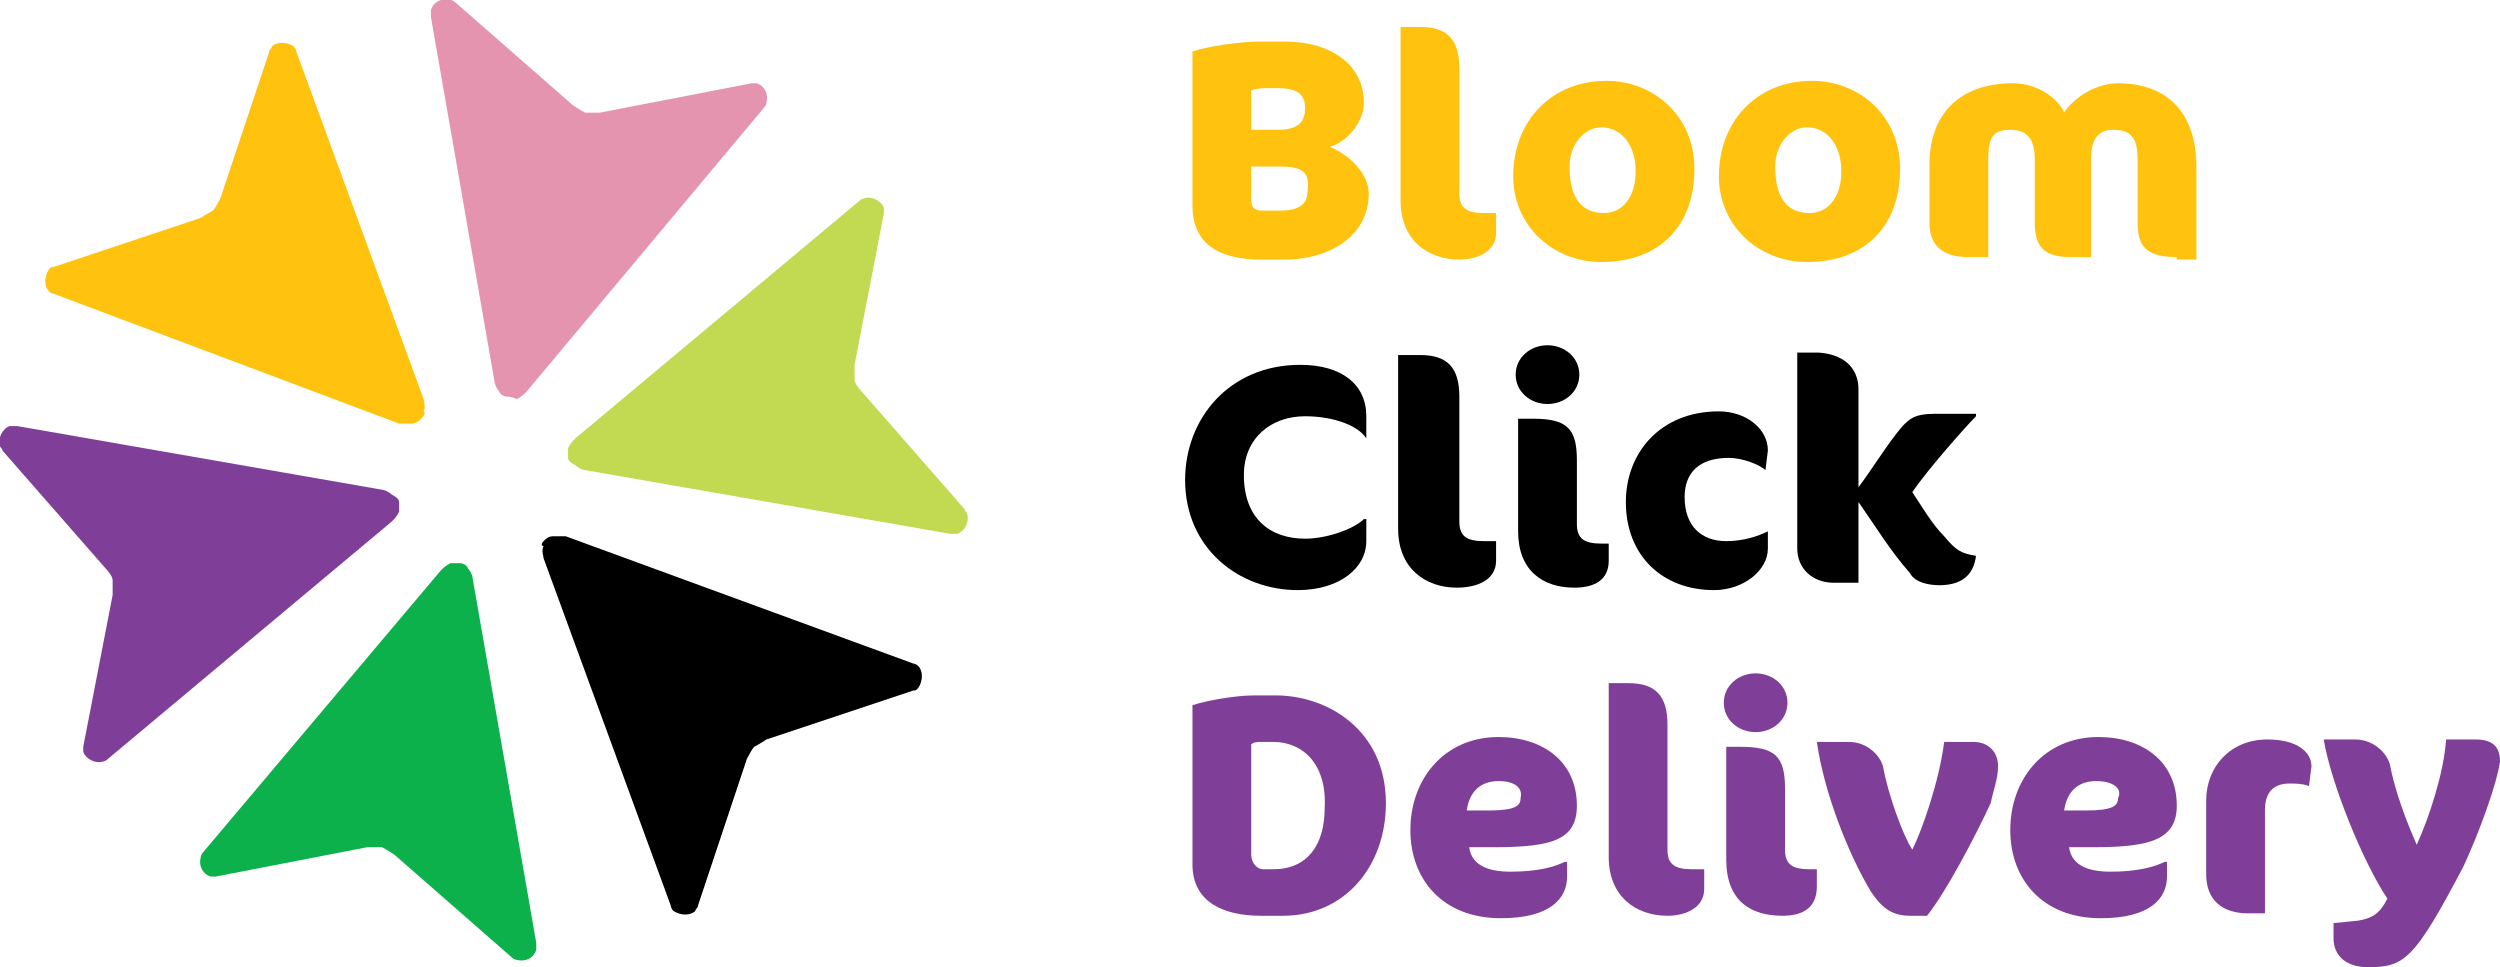 <?xml version="1.0" encoding="utf-8"?>
<!-- Generator: Adobe Illustrator 27.0.1, SVG Export Plug-In . SVG Version: 6.00 Build 0)  -->
<svg version="1.1" id="Laag_1" xmlns="http://www.w3.org/2000/svg" xmlns:xlink="http://www.w3.org/1999/xlink" x="0px" y="0px"
	 viewBox="0 0 102.1 39.5" style="enable-background:new 0 0 102.1 39.5;" xml:space="preserve">
<style type="text/css">
	.st0{fill:#FFC20E;}
	.st1{fill:#E494AE;}
	.st2{fill:#0DB14B;}
	.st3{fill:#7F3F98;}
	.st4{fill:#C2D952;}
</style>
<g>
	<g>
		<path d="M22.2,22.1c0.1-0.1,0.2-0.2,0.4-0.2c0.2,0,0.4,0,0.5,0l14.2,5.2c0.1,0,0.2,0.1,0.2,0.1c0.2,0.2,0.2,0.6,0,0.9
			c-0.1,0.1-0.1,0.1-0.2,0.1l-6,2c0,0-0.3,0.2-0.5,0.3l0,0c-0.1,0.1-0.3,0.5-0.3,0.5l-2,6c0,0.1-0.1,0.1-0.1,0.2
			c-0.2,0.2-0.6,0.2-0.9,0c-0.1-0.1-0.1-0.2-0.1-0.2l-5.2-14.2c0-0.1-0.1-0.3,0-0.5C22.1,22.3,22.1,22.2,22.2,22.1z"/>
		<path class="st0" d="M17.2,17.1c-0.1,0.1-0.2,0.2-0.4,0.2c-0.2,0-0.4,0-0.5,0L2.2,12C2.1,12,2,11.9,2,11.9c-0.2-0.2-0.2-0.6,0-0.9
			c0.1-0.1,0.1-0.1,0.2-0.1l6-2c0,0,0.3-0.2,0.5-0.3l0,0C8.8,8.5,9,8.1,9,8.1l2-6C11,2,11.1,2,11.1,1.9c0.2-0.2,0.6-0.2,0.9,0
			c0.1,0.1,0.1,0.2,0.1,0.2l5.2,14.2c0,0.1,0.1,0.3,0,0.5C17.4,16.9,17.3,17,17.2,17.1z"/>
		<path class="st1" d="M20.7,16.2c-0.1,0-0.3-0.1-0.3-0.2c-0.1-0.1-0.2-0.3-0.2-0.4L17.6,0.7c0-0.1,0-0.2,0-0.3
			C17.7,0.1,18-0.1,18.4,0c0.1,0,0.2,0.1,0.2,0.1l4.8,4.2c0,0,0.3,0.2,0.5,0.3l0,0c0.2,0,0.6,0,0.6,0l6.2-1.2c0.1,0,0.2,0,0.2,0
			c0.3,0.1,0.5,0.4,0.4,0.8c0,0.1-0.1,0.2-0.1,0.2L21.5,16c-0.1,0.1-0.2,0.2-0.4,0.3C20.9,16.2,20.8,16.2,20.7,16.2z"/>
		<path class="st2" d="M18.8,23c0.1,0,0.3,0.1,0.3,0.2c0.1,0.1,0.2,0.3,0.2,0.4l2.6,14.9c0,0.1,0,0.2,0,0.3
			c-0.1,0.3-0.4,0.5-0.8,0.4c-0.1,0-0.2-0.1-0.2-0.1l-4.8-4.2c0,0-0.3-0.2-0.5-0.3l0,0c-0.2,0-0.6,0-0.6,0l-6.2,1.2
			c-0.1,0-0.2,0-0.2,0c-0.3-0.1-0.5-0.4-0.4-0.8c0-0.1,0.1-0.2,0.1-0.2L18,23.3c0.1-0.1,0.2-0.2,0.4-0.3C18.5,23,18.7,23,18.8,23z"
			/>
		<path class="st3" d="M16.3,20.5c0,0.1,0,0.3,0,0.4c-0.1,0.2-0.2,0.3-0.3,0.4L4.4,31c-0.1,0.1-0.2,0.1-0.2,0.1
			c-0.3,0.1-0.7-0.1-0.8-0.4c0-0.1,0-0.2,0-0.2l1.2-6.2c0,0,0-0.4,0-0.6l0,0c0-0.2-0.3-0.5-0.3-0.5l-4.2-4.8c0-0.1-0.1-0.1-0.1-0.2
			c-0.1-0.3,0.1-0.7,0.4-0.8c0.1,0,0.2,0,0.3,0L15.6,20c0.1,0,0.3,0.1,0.4,0.2C16.2,20.3,16.3,20.4,16.3,20.5z"/>
		<path class="st4" d="M23.2,18.7c0-0.1,0-0.3,0-0.4c0.1-0.2,0.2-0.3,0.3-0.4l11.6-9.7c0.1-0.1,0.2-0.1,0.2-0.1
			C35.6,8,36,8.2,36.1,8.5c0,0.1,0,0.2,0,0.2l-1.2,6.2c0,0,0,0.4,0,0.6l0,0c0,0.2,0.3,0.5,0.3,0.5l4.2,4.8c0,0.1,0.1,0.1,0.1,0.2
			c0.1,0.3-0.1,0.7-0.4,0.8c-0.1,0-0.2,0-0.3,0l-14.9-2.6c-0.1,0-0.3-0.1-0.4-0.2C23.3,18.9,23.2,18.8,23.2,18.7z"/>
	</g>
	<path class="st0" d="M52.5,10.6h-1c-1.8,0-2.8-0.7-2.8-2.2V2.1c0.6-0.2,1.9-0.4,2.7-0.4h1.1c1.8,0,3.2,0.9,3.2,2.5
		C55.7,5,55,5.8,54.3,6c0.8,0.3,1.6,1.1,1.6,1.9C55.9,9.7,54.2,10.6,52.5,10.6z M52.2,3.6h-0.5c-0.1,0-0.4,0-0.6,0.1v1.6h1.1
		c0.8,0,1.1-0.3,1.1-0.9C53.3,3.8,52.9,3.6,52.2,3.6z M52.2,6.8h-1.1v1.4c0,0.3,0.2,0.4,0.4,0.4h0.8c0.8,0,1.1-0.3,1.1-0.8
		C53.5,7,53.2,6.8,52.2,6.8z"/>
	<path class="st0" d="M59.6,10.6c-1.3,0-2.4-0.8-2.4-2.4V1.1H58c1.1,0,1.6,0.5,1.6,1.7v5.1c0,0.6,0.3,0.8,1,0.8h0.5v0.8
		C61.1,10.3,60.3,10.6,59.6,10.6z"/>
	<path class="st0" d="M65.6,3.3c1.9,0,3.6,1.4,3.6,3.6c0,2.3-1.4,3.8-3.8,3.8c-2,0-3.6-1.5-3.6-3.5C61.8,4.9,63.4,3.3,65.6,3.3z
		 M65.4,5.2c-0.7,0-1.3,0.7-1.3,1.6c0,1.3,0.5,1.9,1.4,1.9c0.8,0,1.3-0.7,1.3-1.7C66.8,5.9,66.2,5.2,65.4,5.2z"/>
	<path class="st0" d="M74,3.3c1.9,0,3.6,1.4,3.6,3.6c0,2.3-1.4,3.8-3.8,3.8c-2,0-3.6-1.5-3.6-3.5C70.2,4.9,71.8,3.3,74,3.3z
		 M73.8,5.2c-0.7,0-1.3,0.7-1.3,1.6c0,1.3,0.5,1.9,1.4,1.9c0.8,0,1.3-0.7,1.3-1.7C75.2,5.9,74.6,5.2,73.8,5.2z"/>
	<path class="st0" d="M88.9,10.5c-1.3,0-1.6-0.5-1.6-1.4V6.5c0-0.9-0.3-1.2-1-1.2s-0.9,0.5-0.9,1.2v4h-0.8c-1,0-1.5-0.3-1.5-1.4V6.5
		c0-0.8-0.3-1.2-1-1.2s-0.9,0.3-0.9,1.2v4h-0.8c-1.1,0-1.6-0.5-1.6-1.4V6.7c0-2,1.2-3.3,3.4-3.3c1.1,0,1.9,0.7,2.1,1.2
		c0.3-0.5,1.2-1.2,2.2-1.2c2,0,3.2,1.2,3.2,3.4v3.8h-0.8V10.5z"/>
	<path d="M55.8,17.9c-0.4-0.6-1.5-0.9-2.5-0.9c-1.4,0-2.5,0.9-2.5,2.4c0,1.8,1.1,2.6,2.5,2.6c0.9,0,2-0.4,2.4-0.8h0.1v0.9
		c0,1.1-1.1,2-2.8,2c-2.4,0-4.6-1.7-4.6-4.5c0-2.5,1.8-4.7,4.7-4.7c1.7,0,2.7,0.8,2.7,2.1L55.8,17.9L55.8,17.9z"/>
	<path d="M59.5,24c-1.3,0-2.4-0.8-2.4-2.4v-7.1H58c1.1,0,1.6,0.5,1.6,1.7v5.1c0,0.6,0.3,0.8,1,0.8h0.5v0.8
		C61.1,23.7,60.3,24,59.5,24z"/>
	<path d="M63.2,16.5c-0.7,0-1.3-0.5-1.3-1.2c0-0.7,0.6-1.2,1.3-1.2s1.3,0.5,1.3,1.2C64.5,16,63.9,16.5,63.2,16.5z M64.3,24
		C63,24,62,23.3,62,21.7v-4.6h0.6c1.4,0,1.8,0.4,1.8,1.7v2.6c0,0.6,0.3,0.8,1,0.8h0.3v0.7C65.7,23.7,65.1,24,64.3,24z"/>
	<path d="M72.1,19.2c-0.2-0.2-0.9-0.5-1.5-0.5c-1.2,0-1.8,0.6-1.8,1.6c0,1.2,0.7,1.8,1.7,1.8c0.7,0,1.3-0.2,1.7-0.4l0,0v0.7
		c0,0.9-1,1.7-2.2,1.7c-2.1,0-3.6-1.4-3.6-3.6c0-2,1.4-3.7,3.8-3.7c1.1,0,2,0.7,2,1.6L72.1,19.2L72.1,19.2z"/>
	<path d="M75.9,15.9v4c0.6-0.8,1.2-1.8,1.8-2.5c0.3-0.3,0.5-0.5,1.3-0.5h1.7V17c-0.4,0.4-2,2.2-2.6,3.1c0.4,0.6,0.8,1.3,1.3,1.8
		c0.5,0.6,0.7,0.7,1.3,0.8c-0.1,0.8-0.6,1.2-1.5,1.2c-0.4,0-1-0.1-1.2-0.5c-0.8-0.9-1.4-1.9-2.1-2.9v3.3h-1c-0.9,0-1.5-0.6-1.5-1.4
		v-8h0.9C75.5,14.5,75.9,15.2,75.9,15.9z"/>
	<path class="st3" d="M52.4,37.4h-0.9c-1.6,0-2.8-0.6-2.8-2.1v-6.5c0.6-0.2,1.8-0.4,2.5-0.4h0.9c2.1,0,4.5,1.4,4.5,4.4
		C56.6,35.4,54.9,37.4,52.4,37.4z M52,30.3h-0.5c-0.1,0-0.3,0-0.4,0.1v4.5c0,0.3,0.2,0.6,0.5,0.6H52c1.4,0,2.1-1,2.1-2.5
		C54.2,31.2,53.2,30.3,52,30.3z"/>
	<path class="st3" d="M61,34.6h-1c0.1,0.7,0.7,1,1.7,1c1.1,0,1.8-0.2,2.2-0.4H64v0.6c0,0.9-0.7,1.7-2.7,1.7c-2.4,0-3.7-1.6-3.7-3.6
		c0-2.1,1.4-3.8,3.6-3.8c1.8,0,3.2,1,3.2,2.8C64.4,34.3,63.4,34.6,61,34.6z M61.2,31.9c-0.8,0-1.2,0.5-1.3,1.2h0.9
		c1.1,0,1.3-0.2,1.3-0.5C62.2,32.2,61.9,31.9,61.2,31.9z"/>
	<path class="st3" d="M68.1,37.4c-1.3,0-2.4-0.8-2.4-2.4v-7.1h0.8c1.1,0,1.6,0.5,1.6,1.7v5.1c0,0.6,0.3,0.8,1,0.8h0.5v0.8
		C69.6,37.1,68.8,37.4,68.1,37.4z"/>
	<path class="st3" d="M71.7,29.9c-0.7,0-1.3-0.5-1.3-1.2s0.6-1.2,1.3-1.2c0.7,0,1.3,0.5,1.3,1.2S72.4,29.9,71.7,29.9z M72.8,37.4
		c-1.3,0-2.3-0.6-2.3-2.3v-4.6h0.6c1.4,0,1.8,0.4,1.8,1.7v2.5c0,0.6,0.3,0.8,1,0.8h0.3v0.7C74.2,37.1,73.6,37.4,72.8,37.4z"/>
	<path class="st3" d="M78.7,37.4H78c-0.8,0-1.2-0.4-1.6-1c-0.9-1.5-1.9-4-2.2-6.1h1.3c0.8,0,1.3,0.6,1.4,1c0.2,1.1,0.8,2.8,1.2,3.4
		c0.4-0.8,1.1-2.8,1.3-4.4h1.2c0.6,0,1,0.4,1,1c0,0.5-0.2,1-0.3,1.5C80.7,34.1,79.5,36.4,78.7,37.4z"/>
	<path class="st3" d="M85.5,34.6h-1c0.1,0.7,0.7,1,1.7,1c1.1,0,1.8-0.2,2.2-0.4h0.1v0.6c0,0.9-0.7,1.7-2.7,1.7
		c-2.4,0-3.7-1.6-3.7-3.6c0-2.1,1.4-3.8,3.6-3.8c1.8,0,3.2,1,3.2,2.8C88.9,34.3,87.8,34.6,85.5,34.6z M85.6,31.9
		c-0.8,0-1.2,0.5-1.3,1.2h0.9c1.1,0,1.3-0.2,1.3-0.5C86.7,32.2,86.3,31.9,85.6,31.9z"/>
	<path class="st3" d="M94.3,32.1C94,32,93.8,32,93.5,32c-0.6,0-1,0.3-1,1.1v4.2h-0.7c-1,0-1.7-0.5-1.7-1.6v-3c0-1.4,1-2.5,2.5-2.5
		c1.2,0,1.8,0.5,1.8,1.1L94.3,32.1L94.3,32.1z"/>
	<path class="st3" d="M100.6,35.4c-2,3.8-2.4,4.1-3.9,4.1c-0.8,0-1.4-0.4-1.4-1.2v-0.6l1-0.1c0.6-0.1,0.9-0.3,1.2-0.9
		c-1-1.5-2.3-4.7-2.6-6.5h1.3c0.6,0,1.2,0.4,1.4,1c0.2,1.1,0.7,2.4,1.1,3.3c0.5-1.1,1.1-2.9,1.2-4.3h1.2c0.7,0,1,0.3,1,0.9
		C102,31.9,101.3,33.9,100.6,35.4z"/>
</g>
</svg>
